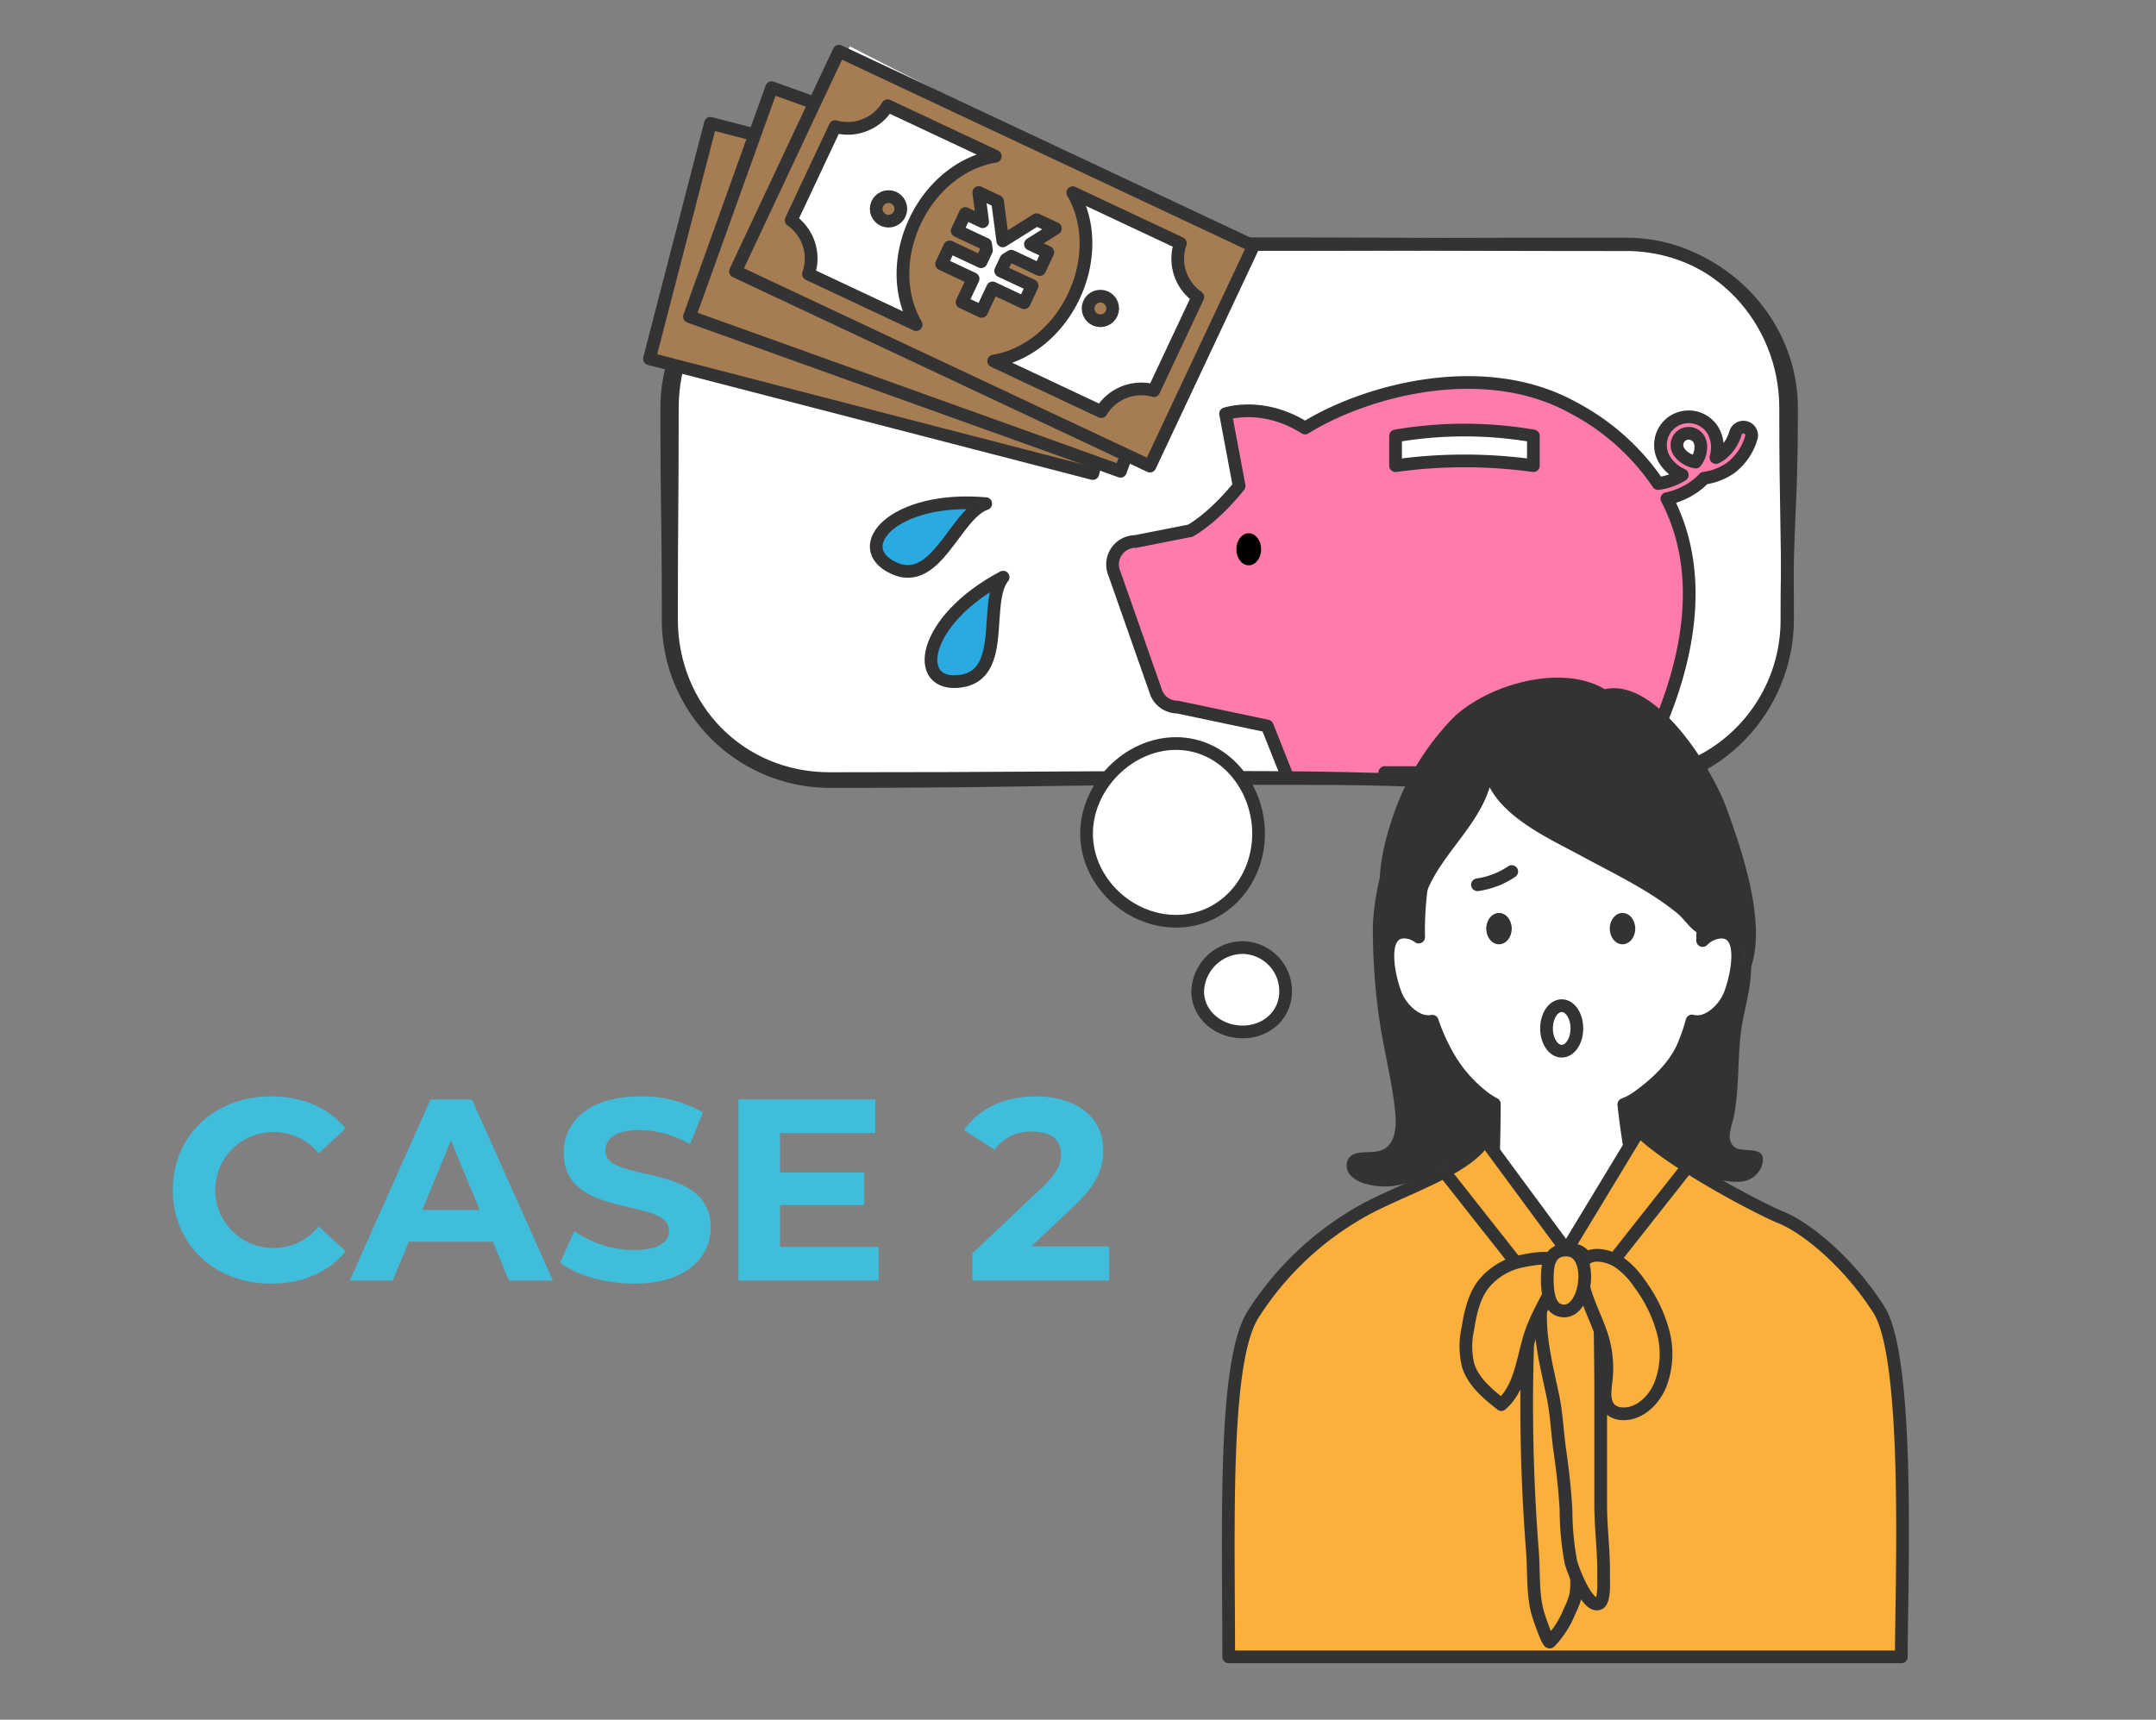 <svg xmlns="http://www.w3.org/2000/svg" xmlns:xlink="http://www.w3.org/1999/xlink" viewBox="0 0 376.001 300"><rect x="0" y="0" width="376.001" height="300" fill="#808080" stroke="none"/><defs><style>.cls-1,.cls-3{fill:none;}.cls-2,.cls-7{fill:#fff;}.cls-10,.cls-3,.cls-5,.cls-7,.cls-8,.cls-9{stroke:#333;stroke-linecap:round;stroke-linejoin:round;stroke-width:2.217px;}.cls-4{clip-path:url(#clip-path);}.cls-5{fill:#ff7bac;}.cls-6{fill:#333;}.cls-8{fill:#fbb03b;}.cls-9{fill:#a67c52;}.cls-10{fill:#29abe2;}.cls-11{isolation:isolate;}.cls-12{fill:#3fbddb;}</style><clipPath id="clip-path"><rect class="cls-1" x="116.42" y="42.944" width="195.45" height="93.32" rx="28.24"/></clipPath></defs><title>アセット 7</title><g id="レイヤー_2" data-name="レイヤー 2"><g id="レイヤー_1-2" data-name="レイヤー 1"><rect class="cls-1" width="376.001" height="300"/><path class="cls-2" d="M283.63,135.92c-34.743,0-34.743-.116-69.486-.116s-34.742.527-69.485.527a28.206,28.206,0,0,1-28.133-28.307c0-18.42-.244-18.42-.244-36.84,0-15.6,12.781-27.689,28.377-27.689,34.743,0,34.743-.972,69.485-.972s34.743.161,69.486.161c15.6,0,28.807,12.9,28.807,28.5,0,18.42-.8,18.42-.8,36.84A27.75,27.75,0,0,1,283.63,135.92Z"/><path class="cls-3" d="M283.63,135.92c-34.743,0-34.743-.116-69.486-.116s-34.742.527-69.485.527a28.206,28.206,0,0,1-28.133-28.307c0-18.42-.244-18.42-.244-36.84,0-15.6,12.781-27.689,28.377-27.689,34.743,0,34.743-.972,69.485-.972s34.743.161,69.486.161c15.6,0,28.807,12.9,28.807,28.5,0,18.42-.8,18.42-.8,36.84A27.75,27.75,0,0,1,283.63,135.92Z"/><g class="cls-4"><path class="cls-5" d="M304.5,74.587a1.438,1.438,0,0,0-1.823.911,7.3,7.3,0,0,1-2.507,3.769,6.376,6.376,0,0,1-.912.549A7.142,7.142,0,0,0,299.5,78a5.6,5.6,0,0,0-.748-2.869,4.941,4.941,0,0,0-6.666-1.789c-.012.007-.024.008-.034.015s-.037.015-.056.027h0l0,0h0l-.034.02,0,0h0c-.027.018-.051.037-.077.056l-.008,0a4.921,4.921,0,0,0-2.293,4.181,4.915,4.915,0,0,0,.7,2.535,6.871,6.871,0,0,0,2.494,2.373c.193.111.4.208.6.3a9.963,9.963,0,0,1-1.595.818,10.788,10.788,0,0,1-2.616.685,40.706,40.706,0,0,0-14.786-13.217c-15.665-8.7-36.444-2.921-46.775,3.534-6.419-4.065-12.134-3-13.867-2.49l2.363,12.6c-4.721,5.84-8.525,7.8-8.525,7.8l-9.542,1.882a4.009,4.009,0,0,0-3.678,5.6l7.324,20.869a4,4,0,0,0,3.679,2.419L221,126.644l6.6,16.611c3.3,7.307,12.137,5.773,12.489-.235l1.414-8.246h22.856s.711,3.672,1.061,6.833c.529,4.771,7.54,10.955,14.609,1.413C288.164,132.034,301.143,106.873,290.7,87a13.586,13.586,0,0,0,3.568-1.327,11.938,11.938,0,0,0,2.274-1.609c.23-.211.437-.423.635-.639a.224.224,0,0,0,.044-.007v0a10.579,10.579,0,0,0,4.667-1.844,10.188,10.188,0,0,0,3.523-5.174A1.439,1.439,0,0,0,304.5,74.587Zm-37.08,6.648a87.482,87.482,0,0,0-24.037,0V76.05a70.752,70.752,0,0,1,24.037,0ZM296.372,79.4a4.235,4.235,0,0,1-.655,1.208,4.41,4.41,0,0,1-1.517-.549,4.055,4.055,0,0,1-1.454-1.353,2.068,2.068,0,0,1-.294-1.057,2.129,2.129,0,0,1,.263-1.019,2.049,2.049,0,0,1,2.791-.779,2.048,2.048,0,0,1,.773.75A2.726,2.726,0,0,1,296.62,78,4.319,4.319,0,0,1,296.372,79.4Z"/></g><path class="cls-3" d="M283.63,136.813c-34.743,0-34.743-1.2-69.486-1.2s-34.742.213-69.485.213c-15.6,0-27.554-12.2-27.554-27.8,0-18.42.147-18.42.147-36.84,0-15.6,11.811-27.45,27.407-27.45,34.743,0,34.743-1.08,69.485-1.08s34.743-.089,69.486-.089c15.6,0,27.783,13.023,27.783,28.619,0,18.42.33,18.42.33,36.84C311.743,123.621,299.226,136.813,283.63,136.813Z"/><path class="cls-2" d="M219.491,145.429c0,8.283-6.118,15.282-14.4,15.282s-15.6-7-15.6-15.282,7.314-15.722,15.6-15.722S219.491,137.146,219.491,145.429Z"/><path class="cls-3" d="M219.491,145.429c0,8.283-6.118,15.282-14.4,15.282s-15.6-7-15.6-15.282,7.314-15.722,15.6-15.722S219.491,137.146,219.491,145.429Z"/><path class="cls-2" d="M224.21,172.925c0,4.142-3.357,7.092-7.5,7.092s-7.836-2.95-7.836-7.092a7.9,7.9,0,0,1,7.836-7.622A7.6,7.6,0,0,1,224.21,172.925Z"/><path class="cls-3" d="M224.21,172.925c0,4.142-3.357,7.092-7.5,7.092s-7.836-2.95-7.836-7.092a7.9,7.9,0,0,1,7.836-7.622A7.6,7.6,0,0,1,224.21,172.925Z"/><path class="cls-6" d="M284.846,190.369c-2.182,2.932-4.841,7.236-1.162,10.041,3.778,2.879,10.851,3.914,15.383,5.138a11.946,11.946,0,0,0,4.509.595,4.275,4.275,0,0,0,3.573-2.485c1.5-4.053-2.931-2.522-4.4-3.4-2-1.195-.7-3.734-.34-5.641.9-4.735.626-9.293,1.133-14,.5-4.613,2.348-9.131,1.727-13.829q-2.771,3.32-5.861,6.352a19.816,19.816,0,0,1-6.331,4.595c-.987.39-2.52.343-3.2,1.177-.623.762-.564,2.9-.877,3.869A26.586,26.586,0,0,1,284.846,190.369Z"/><path class="cls-6" d="M242.4,206.941c3.043-.232,5.781-1.616,8.686-3.246,2.421-1.358,5.185-1.951,7.787-2.92,2.574-.959,2.162-3.487,2.145-5.935a5.387,5.387,0,0,0-.648-2.905c-1.077-1.674-3.325-2.118-4.614-3.618-1.423-1.657-2.245-4.131-3.028-6.155a68.023,68.023,0,0,1-3.669-14.4c-.75-4.952-1.854-11.265-5.863-14.68-.786-.67-1.722-1.35-1.881-2.37a44.363,44.363,0,0,0-1.884,10.507,109.1,109.1,0,0,0,1.211,17.194c.8,5.36,2.252,10.61,2.714,16.021.2,2.317-.1,5.179-2.221,6.133-1.966.884-4.912-.216-6.018,1.635a2.521,2.521,0,0,0,.446,2.866,5.44,5.44,0,0,0,2.692,1.46A12.042,12.042,0,0,0,242.4,206.941Z"/><path class="cls-2" d="M300.31,162.6a4.829,4.829,0,0,0-3.378,1.474c.012-.537.021-1.074.021-1.611,0-20.947-11.095-37.928-24.782-37.928S247.39,141.513,247.39,162.46c0,.334.017.672.022,1.008a4.293,4.293,0,0,0-2.629-.871c-4.643.182-2.207,9.233-1.168,11.4.052.11.109.22.169.331,1.118,2.064,3.531,4.3,6,3.823a34.545,34.545,0,0,0,2.339,5.387,24.271,24.271,0,0,0,6.833,8.023,13.61,13.61,0,0,0,1.653,1.026c-.017,5.431-.185,15.887-1.154,21.228-.016.093-.031.187-.048.28-.067.347-.137.671-.212.967h.043q-1.295,6.913-3.176,13.7c.926-1.028,2.481-1.115,3.865-1.129l30.839-.3a60.416,60.416,0,0,1-4-12.268h.148s-2.887-14.218-3.724-22.393a10.513,10.513,0,0,0,2.274-1.195c3.206-2.265,6.57-5.375,8.138-9.057a33.577,33.577,0,0,0,1.481-4.311c2.551.658,5.074-1.652,6.227-3.778.06-.111.116-.221.169-.331C302.517,171.83,304.954,162.779,300.31,162.6Z"/><path class="cls-3" d="M300.31,162.6a4.829,4.829,0,0,0-3.378,1.474c.012-.537.021-1.074.021-1.611,0-20.947-11.095-37.928-24.782-37.928S247.39,141.513,247.39,162.46c0,.334.017.672.022,1.008a4.293,4.293,0,0,0-2.629-.871c-4.643.182-2.207,9.233-1.168,11.4.052.11.109.22.169.331,1.118,2.064,3.531,4.3,6,3.823a34.545,34.545,0,0,0,2.339,5.387,24.271,24.271,0,0,0,6.833,8.023,13.61,13.61,0,0,0,1.653,1.026c-.017,5.431-.185,15.887-1.154,21.228-.016.093-.031.187-.048.28-.067.347-.137.671-.212.967h.043q-1.295,6.913-3.176,13.7c.926-1.028,2.481-1.115,3.865-1.129l30.839-.3a60.416,60.416,0,0,1-4-12.268h.148s-2.887-14.218-3.724-22.393a10.513,10.513,0,0,0,2.274-1.195c3.206-2.265,6.57-5.375,8.138-9.057a33.577,33.577,0,0,0,1.481-4.311c2.551.658,5.074-1.652,6.227-3.778.06-.111.116-.221.169-.331C302.517,171.83,304.954,162.779,300.31,162.6Z"/><ellipse class="cls-6" cx="261.421" cy="161.996" rx="2.221" ry="2.734"/><ellipse class="cls-6" cx="282.963" cy="161.996" rx="2.221" ry="2.734"/><path class="cls-7" d="M263.643,152.036a14.075,14.075,0,0,1-5.982,2.306"/><path class="cls-8" d="M258.942,198.767,273.2,218.1l12.669-20.916c5.661,5.661,21.074,13.733,24.771,15.212s11.164,6.945,17,16.018c5.564,8.645,3.943,48.3,3.943,60.622h-117.3c0-22.672-.986-51.258,4.189-59.636a53.778,53.778,0,0,1,20.207-18.729C245.824,206.974,256.061,203.7,258.942,198.767Z"/><path class="cls-6" d="M302.047,174.65c3.154-3.279,4.343-8.087,4.177-12.654-.253-6.913-2.744-14.489-5.089-20.924-2.66-7.3-12.414-22.86-21.257-20.839-7.778-4.63-20.863-.623-26.628,5.165a45.785,45.785,0,0,0-10.6,17.844c-1.856,5.665-3.334,13.073-.321,18.561a1.05,1.05,0,0,0,.283.368,1.106,1.106,0,0,0,.573.151,21.712,21.712,0,0,1,4.086.416,6.033,6.033,0,0,0,.538-2.9c.673-8.716,9.493-14.275,11.981-22.487,3.1,5.748,10.662,9.068,16.118,12.035,5.676,3.087,11.614,5.857,16.65,9.968,1.157.944,2.354,2.91,3.729,3.471,1.171.479,3.029-.04,4.271-.119a3.866,3.866,0,0,1,1.678.14A3.021,3.021,0,0,1,303.8,164.8a6.609,6.609,0,0,1,.257,3.182,13.113,13.113,0,0,1-.647,2.229C303.152,170.942,301.661,173.9,302.047,174.65Z"/><path class="cls-8" d="M268.29,281.75c.591,1.827,1.734,4.942,2.011,4.687a16.749,16.749,0,0,0,3.456-5.431,12.483,12.483,0,0,0,1.075-2.9,14.517,14.517,0,0,0,.047-3.493,44.7,44.7,0,0,1,.845-11.378c.606-2.957,1.513-5.857,1.9-8.851a51.442,51.442,0,0,0,.275-6.617,81.147,81.147,0,0,1,.663-11.226,29.157,29.157,0,0,0-.464-11.275c-.837-3.193-4.106-7.658-7.7-4.377a9.525,9.525,0,0,0-2.1,3.339,21.09,21.09,0,0,0-1.4,4.017,23.707,23.707,0,0,0-.394,3.992q-.508,12.822,0,25.659.252,6.411.757,12.81C267.526,274.143,267.242,278.509,268.29,281.75Z"/><line class="cls-3" x1="279.509" y1="222.294" x2="293.727" y2="204.269"/><line class="cls-3" x1="267.234" y1="223.878" x2="252.284" y2="204.925"/><path class="cls-8" d="M278.64,279.8c-1.964.377-4.4-6.107-4.694-7.357a50.812,50.812,0,0,1-.838-8.98c-.184-3.554-.6-7.093-1.1-10.615-.426-2.985-.541-6.163-1.143-9.07-1.4-6.762-3.258-13.228-1.444-20.148.807-3.078,4.411-8.152,7.392-3.977,2.3,3.226,2.191,6.322,2.222,10.04.034,4.217.122,8.434.122,12.651v20.168c0,4.1.578,8.174.509,12.28-.015.869.226,4.335-.727,4.893A.939.939,0,0,1,278.64,279.8Z"/><path class="cls-8" d="M258.6,224.179c-1.6,2.188-2.185,4.938-2.611,7.613a14.091,14.091,0,0,0,.044,6.37c.9,2.905,3.409,4.971,5.792,6.86,3.467-3.006,3.7-8.182,5.182-12.523,1.275-3.727,3.6-7.022,4.922-10.732,1.155-3.24-4.575-2.164-6.318-1.8A11.432,11.432,0,0,0,258.6,224.179Z"/><path class="cls-8" d="M282.168,220.067a13.949,13.949,0,0,1,3.722,3.791,25.058,25.058,0,0,1,4.136,8.413,14.985,14.985,0,0,1-.454,9.263c-1.127,2.763-3.684,5.254-6.664,5.091a3.3,3.3,0,0,1-1.922-.661c-1.437-1.172-1.084-3.4-.873-5.237a18.47,18.47,0,0,0-.6-7.174c-1.176-4.093-3.787-7.9-3.634-12.154C276.005,217.992,280.18,218.815,282.168,220.067Z"/><path class="cls-8" d="M269.965,225.24c.2,1.469.705,2.841,1.865,3.274,4.749,1.771,6.5-9.934,1.709-10.415-2.521-.253-3.526,1.428-3.651,3.7A18.584,18.584,0,0,0,269.965,225.24Z"/><ellipse class="cls-7" cx="272.358" cy="179.406" rx="2.646" ry="3.973"/><path class="cls-9" d="M123.9,21.515,113.263,62.59l77.318,20.015L201.214,41.53Z"/><path class="cls-9" d="M134.576,15.294,120.241,55.228l75.17,26.983,14.335-39.934Z"/><path class="cls-2" d="M148.2,8.084l-19.273,37.8,71.152,36.278,19.273-37.8Z"/><ellipse cx="217.777" cy="95.818" rx="2.159" ry="2.794"/><path class="cls-1" d="M146.316,8.935l-18.05,38.4L200.545,81.31l18.05-38.4Zm-8.343,29.483,7.675-16.327a8.135,8.135,0,0,0,9.159-3.649l18.766,8.822c-5.591.884-11.034,5.024-14,11.341s-2.686,13.153.2,18.022L141,47.805A8.143,8.143,0,0,0,137.973,38.418Zm44.76,5.6-.28.6-.85,1.808-.28.6-4.957-2.33-.922.576-.934,1.986L180,49.832l0,.008-1.208,2.57-.189.4-5.49-2.58-1.922,4.088-3.409-1.6,1.922-4.088-5.489-2.58.189-.4,1.208-2.57,0-.007,5.489,2.58.932-1.982-.143-1.081-4.956-2.33.281-.6.85-1.809.28-.6,3.024,1.422-.674-5.093.383.18,2.506,1.178.383.18.915,6.907,5.906-3.7.384.181,2.5,1.177.382.18-4.35,2.731Zm4.559,7.618c2.97-6.317,2.685-13.15-.2-18.019l18.762,8.819a8.14,8.14,0,0,0,3.04,9.383l-7.676,16.329a8.147,8.147,0,0,0-9.167,3.652l-18.762-8.82C178.878,62.1,184.323,57.954,187.292,51.637Z"/><circle class="cls-1" cx="154.955" cy="36.438" r="2.145"/><circle class="cls-1" cx="191.906" cy="53.808" r="2.145"/><path class="cls-9" d="M146.316,8.935l-18.05,38.4L200.545,81.31l18.05-38.4Zm-8.343,29.483,7.675-16.327a8.135,8.135,0,0,0,9.159-3.649l18.766,8.822c-5.591.884-11.034,5.024-14,11.341s-2.686,13.153.2,18.022L141,47.805A8.143,8.143,0,0,0,137.973,38.418Zm44.76,5.6-.28.6-.85,1.808-.28.6-4.957-2.33-.922.576-.934,1.986L180,49.832l0,.008-1.208,2.57-.189.4-5.49-2.58-1.922,4.088-3.409-1.6,1.922-4.088-5.489-2.58.189-.4,1.208-2.57,0-.007,5.489,2.58.932-1.982-.143-1.081-4.956-2.33.281-.6.85-1.809.28-.6,3.024,1.422-.674-5.093.383.18,2.506,1.178.383.18.915,6.907,5.906-3.7.384.181,2.5,1.177.382.18-4.35,2.731Zm4.559,7.618c2.97-6.317,2.685-13.15-.2-18.019l18.762,8.819a8.14,8.14,0,0,0,3.04,9.383l-7.676,16.329a8.147,8.147,0,0,0-9.167,3.652l-18.762-8.82C178.878,62.1,184.323,57.954,187.292,51.637Z"/><circle class="cls-9" cx="154.955" cy="36.438" r="2.145"/><circle class="cls-9" cx="191.906" cy="53.808" r="2.145"/><path class="cls-10" d="M174.939,100.688c-14.281,7.538-15.879,19.29-7.435,18.149C175.71,117.728,171.421,105.124,174.939,100.688Z"/><path class="cls-10" d="M171.911,87.86c-16.088-1.408-23.8,7.6-16.088,11.22C163.32,102.6,166.55,89.681,171.911,87.86Z"/><g id="CASE_1" data-name="CASE 1"><g class="cls-11"><path class="cls-12" d="M30.144,207.593c0-9.521,7.309-16.334,17.145-16.334,5.46,0,10.017,1.986,12.995,5.6l-4.693,4.332a10.158,10.158,0,0,0-7.941-3.7,10.107,10.107,0,0,0,0,20.214,10.065,10.065,0,0,0,7.941-3.745l4.693,4.331c-2.978,3.655-7.535,5.64-13.04,5.64C37.453,223.926,30.144,217.113,30.144,207.593Z"/><path class="cls-12" d="M85.953,216.617H71.289l-2.8,6.768H61L75.08,191.8H82.3l14.123,31.584H88.751Zm-2.3-5.55-5.007-12.092-5.009,12.092Z"/><path class="cls-12" d="M97.682,220.271l2.481-5.5a18.58,18.58,0,0,0,10.423,3.294c4.331,0,6.091-1.444,6.091-3.384,0-5.911-18.363-1.85-18.363-13.582,0-5.369,4.331-9.836,13.309-9.836a21.189,21.189,0,0,1,10.965,2.8l-2.256,5.549a17.846,17.846,0,0,0-8.754-2.481c-4.331,0-6,1.624-6,3.609,0,5.821,18.364,1.8,18.364,13.4,0,5.279-4.376,9.791-13.4,9.791C105.532,223.926,100.479,222.437,97.682,220.271Z"/><path class="cls-12" d="M153.235,217.519v5.866H128.78V191.8h23.868v5.865h-16.6v6.858h14.664v5.685H136.045v7.31Z"/><path class="cls-12" d="M193.433,217.429v5.956H169.565v-4.738l12.182-11.5c2.8-2.663,3.293-4.287,3.293-5.821,0-2.482-1.714-3.925-5.053-3.925a7.723,7.723,0,0,0-6.543,3.158l-5.324-3.429c2.437-3.565,6.859-5.866,12.544-5.866,7.038,0,11.731,3.61,11.731,9.34,0,3.068-.857,5.866-5.279,9.972l-7.264,6.858Z"/></g></g></g></g></svg>